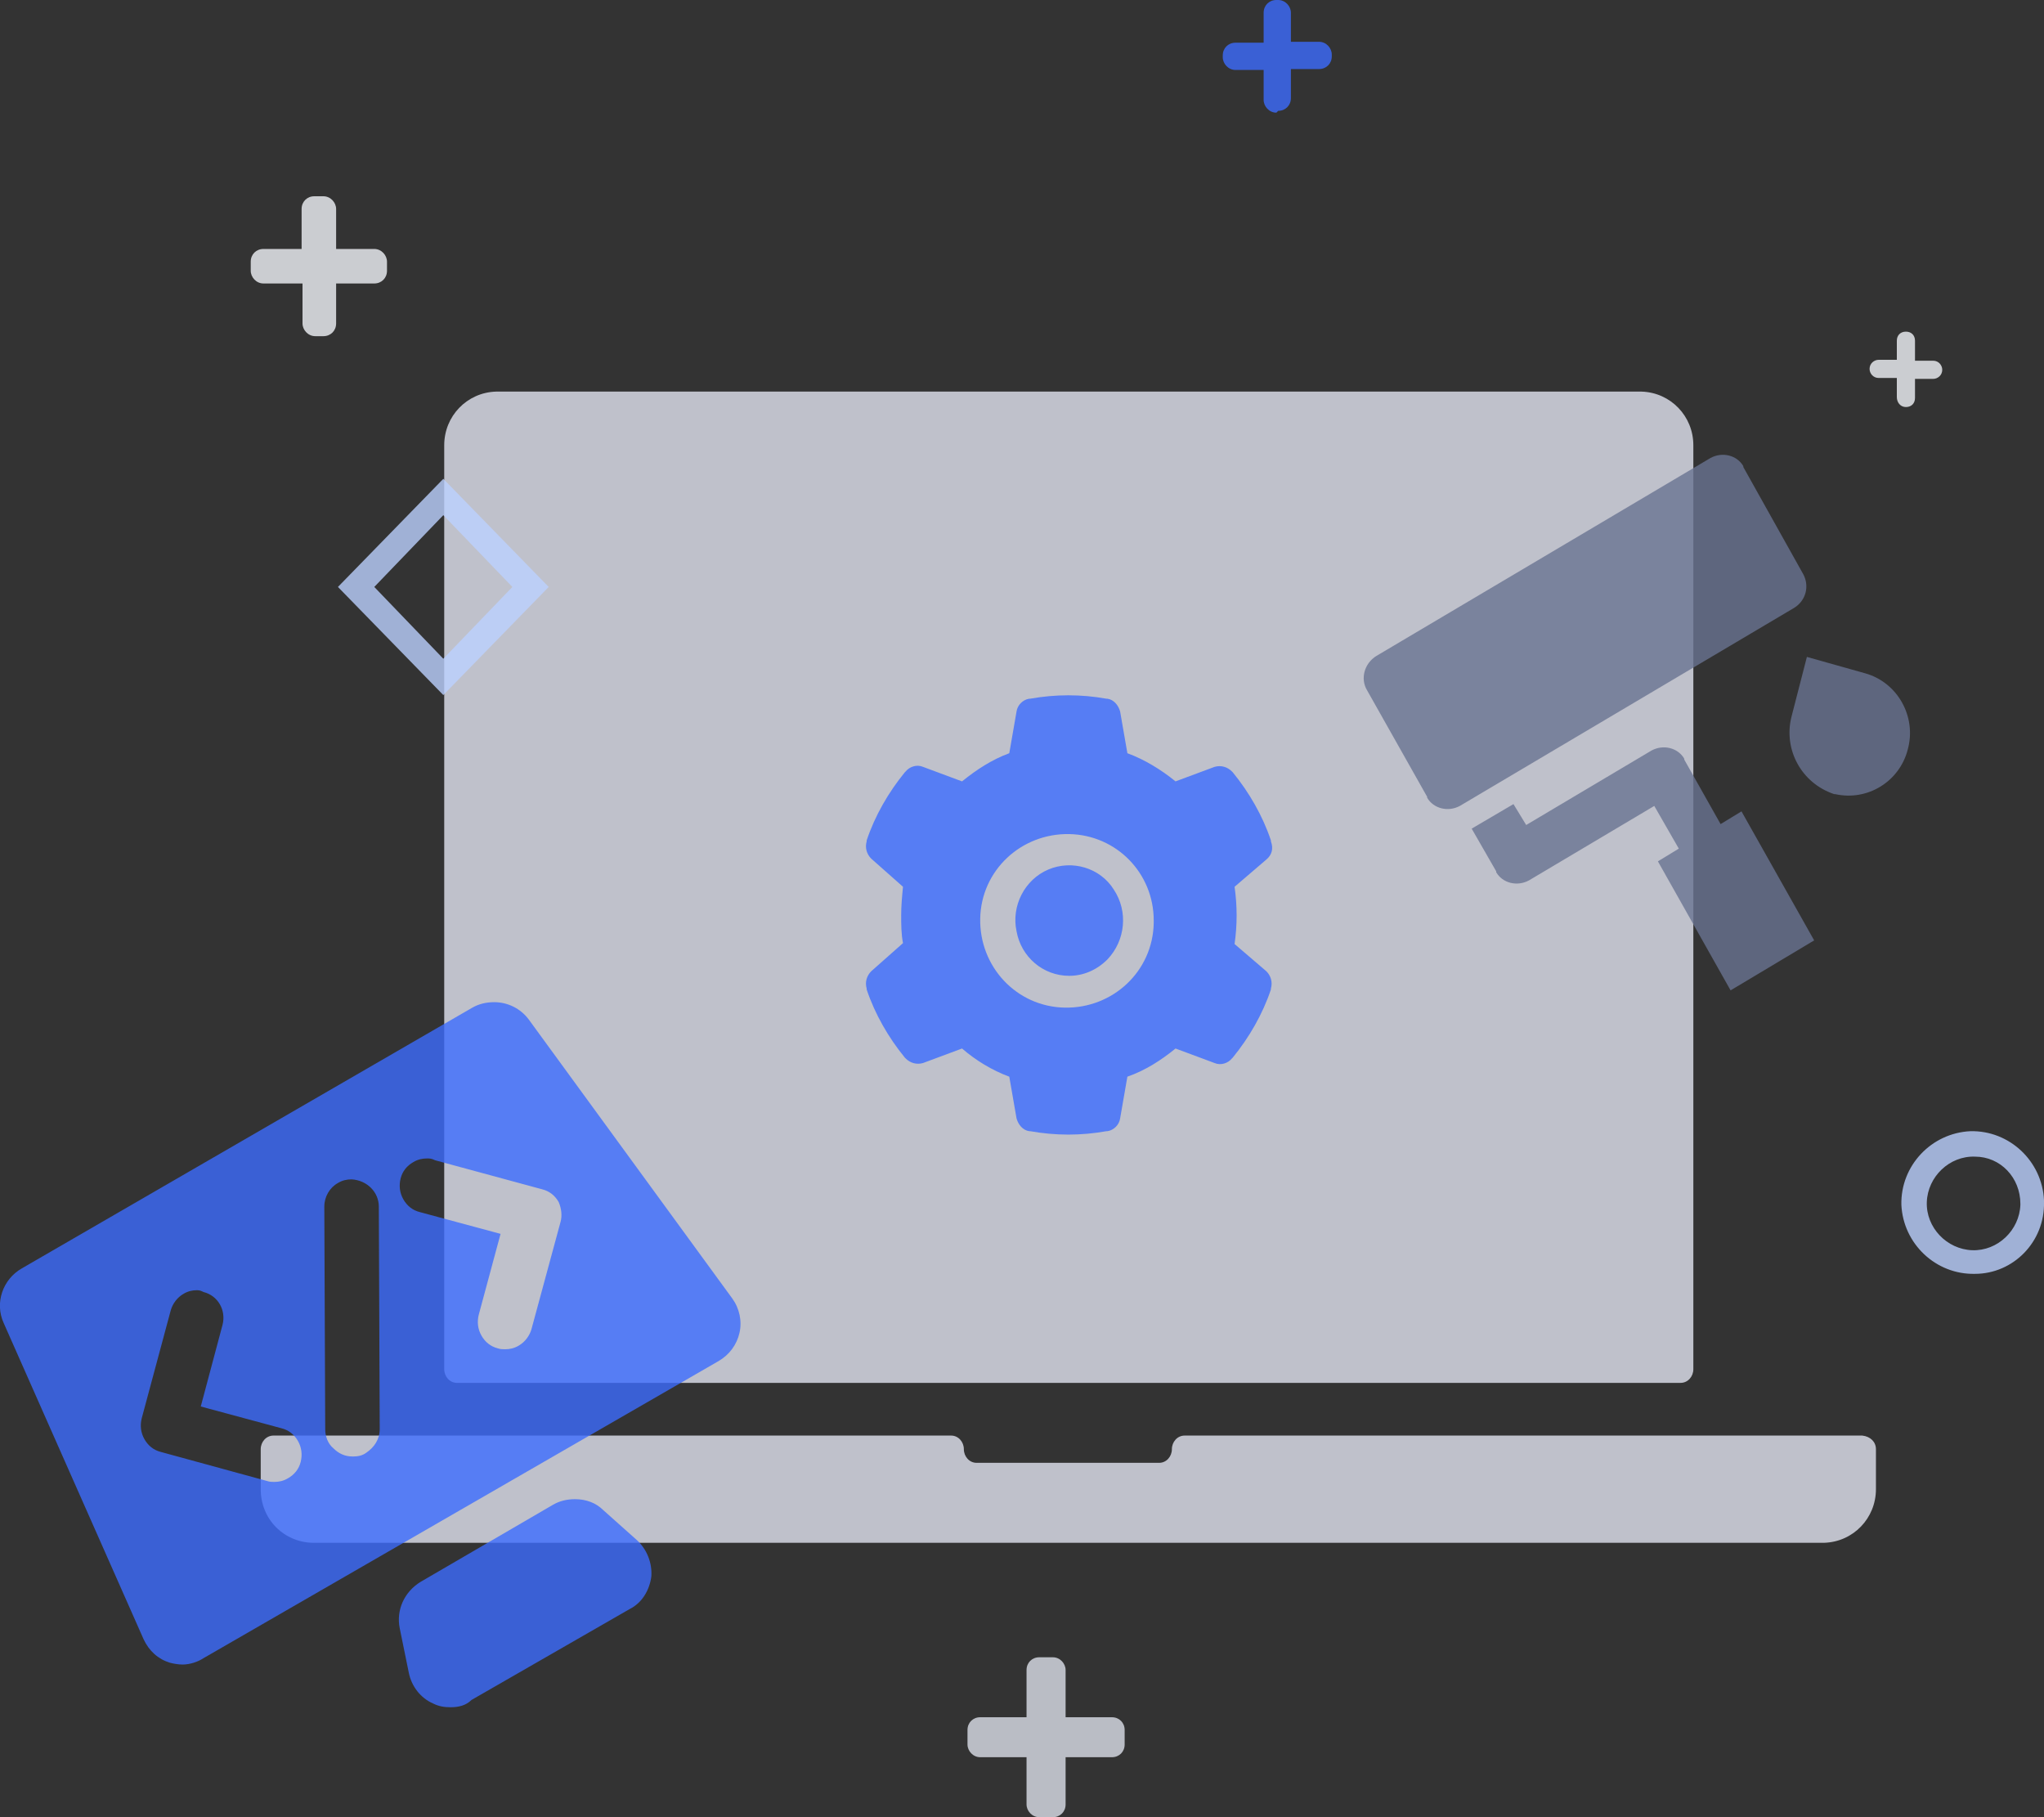 <?xml version="1.0" encoding="utf-8"?>
<!-- Generator: Adobe Illustrator 26.0.0, SVG Export Plug-In . SVG Version: 6.00 Build 0)  -->
<svg version="1.1" id="图层_1" xmlns="http://www.w3.org/2000/svg" xmlns:xlink="http://www.w3.org/1999/xlink" x="0px" y="0px"
	 viewBox="0 0 225 200" style="enable-background:new 0 0 225 200;" xml:space="preserve">
<rect x="0" y="0" width="225" height="200" fill="#333333" stroke="none"/>
<style type="text/css">
	.st0{opacity:0.8;fill:#E2E5F1;enable-background:new    ;}
	.st1{opacity:0.8;fill:#3C6CFE;enable-background:new    ;}
	.st2{opacity:0.8;fill:#BCD0FF;enable-background:new    ;}
	.st3{opacity:0.8;fill:#DCE0EA;enable-background:new    ;}
	.st4{opacity:0.8;fill:#F1F3F8;enable-background:new    ;}
	.st5{opacity:0.8;fill:#697391;enable-background:new    ;}
</style>
<path class="st0" d="M186.4,49v101.7c0,0.8-0.6,1.5-1.4,1.5H50.3c-0.8,0-1.4-0.7-1.4-1.5V49c0-3.2,2.5-5.8,5.7-5.9c0,0,0,0,0,0
	h126.1C183.9,43.2,186.4,45.8,186.4,49C186.4,49,186.4,49,186.4,49L186.4,49z M206.5,159.5v4.4c0,3.2-2.5,5.8-5.7,5.9c0,0,0,0,0,0
	H34.5c-1.5,0-3-0.6-4.1-1.7c-1.1-1.1-1.7-2.6-1.7-4.2v-4.4c0-0.8,0.6-1.5,1.4-1.5h74.6c0.8,0,1.4,0.7,1.4,1.5c0,0.8,0.6,1.5,1.4,1.5
	h20.1c0.8,0,1.4-0.7,1.4-1.5c0-0.8,0.6-1.5,1.4-1.5h74.6C205.9,158.1,206.5,158.7,206.5,159.5L206.5,159.5z"/>
<path class="st1" d="M117.7,107.4c-2.9,0-5.3-2.1-5.8-4.9c-0.6-2.8,0.9-5.7,3.5-6.8c2.6-1.1,5.7-0.2,7.2,2.2
	c1.6,2.4,1.3,5.6-0.7,7.7C120.7,106.8,119.2,107.4,117.7,107.4L117.7,107.4z M139.4,94.6l-3.5,3c0.3,2.1,0.3,4.2,0,6.3l3.5,3
	c0.5,0.5,0.7,1.2,0.5,1.9l0,0.1c-0.9,2.7-2.4,5.3-4.2,7.5l-0.1,0.1c-0.4,0.5-1.2,0.8-1.9,0.5l-4.3-1.6c-1.6,1.3-3.3,2.4-5.3,3.1
	l-0.8,4.6c-0.1,0.7-0.7,1.3-1.4,1.4l-0.1,0c-2.8,0.5-5.6,0.5-8.4,0l-0.1,0c-0.7-0.1-1.2-0.7-1.4-1.4l-0.8-4.6
	c-1.9-0.7-3.7-1.8-5.2-3.1l-4.3,1.6c-0.7,0.2-1.4,0-1.9-0.5l-0.1-0.1c-1.8-2.2-3.3-4.8-4.2-7.5l0-0.1c-0.2-0.7,0-1.4,0.5-1.9
	l3.5-3.1c-0.2-1-0.2-2.1-0.2-3.1c0-1,0.1-2.1,0.2-3.1l-3.5-3.1c-0.5-0.5-0.7-1.2-0.5-1.9l0-0.1c0.9-2.7,2.4-5.3,4.2-7.5l0.1-0.1
	c0.4-0.5,1.2-0.8,1.9-0.5l4.3,1.6c1.6-1.3,3.3-2.4,5.2-3.1l0.8-4.6c0.1-0.7,0.7-1.3,1.4-1.4l0.1,0c2.8-0.5,5.6-0.5,8.4,0l0.1,0
	c0.7,0.1,1.2,0.7,1.4,1.4l0.8,4.6c1.9,0.7,3.7,1.8,5.3,3.1l4.3-1.6c0.7-0.2,1.4,0,1.9,0.5l0.1,0.1c1.8,2.2,3.3,4.8,4.2,7.5l0,0.1
	C140.2,93.4,140,94.1,139.4,94.6L139.4,94.6z M117.7,91.8c-5.3-0.1-9.7,4-9.8,9.3c-0.1,5.3,4,9.7,9.3,9.8c5.3,0.1,9.7-4,9.8-9.3
	c0-0.1,0-0.2,0-0.3C127,96.1,122.9,91.9,117.7,91.8z"/>
<path class="st2" d="M217.4,140.2c-4.3,0.1-7.9-3.3-8.1-7.6c-0.1-4.3,3.3-7.9,7.6-8.1c4.3-0.1,7.9,3.3,8.1,7.6c0,0.1,0,0.1,0,0.2
	C225.1,136.7,221.6,140.2,217.4,140.2z M217.4,127.3c-2.8-0.1-5.2,2.2-5.3,5c-0.1,2.8,2.2,5.2,5,5.3c2.8,0.1,5.2-2.2,5.3-5
	c0,0,0-0.1,0-0.1C222.4,129.6,220.2,127.3,217.4,127.3C217.4,127.3,217.4,127.3,217.4,127.3z"/>
<path class="st2" d="M48.8,76.5L37.2,64.6l11.6-11.9l11.6,11.9L48.8,76.5z M41.2,64.6l7.6,7.9l7.6-7.9l-7.6-7.9L41.2,64.6z"/>
<path class="st1" d="M140.5,12.4c-0.8,0-1.4-0.7-1.4-1.4c0,0,0,0,0,0V7.7H136c-0.8,0-1.4-0.7-1.4-1.4c0,0,0,0,0,0V6.1
	c0-0.8,0.6-1.4,1.4-1.4c0,0,0,0,0,0h3.1V1.4c0-0.8,0.6-1.4,1.4-1.4c0,0,0,0,0,0h0.2c0.8,0,1.4,0.7,1.4,1.4c0,0,0,0,0,0v3.2h3.1
	c0.8,0,1.4,0.7,1.4,1.4c0,0,0,0,0,0v0.2c0,0.8-0.6,1.4-1.4,1.4c0,0,0,0,0,0h-3.1v3.2c0,0.8-0.6,1.4-1.4,1.4c0,0,0,0,0,0L140.5,12.4z
	"/>
<path class="st3" d="M114.4,200c-0.8,0-1.4-0.7-1.4-1.4c0,0,0,0,0,0v-5.2h-5.1c-0.8,0-1.4-0.7-1.4-1.4c0,0,0,0,0,0v-1.6
	c0-0.8,0.6-1.4,1.4-1.4c0,0,0,0,0,0h5.1v-5.2c0-0.8,0.6-1.4,1.4-1.4c0,0,0,0,0,0h1.5c0.8,0,1.4,0.7,1.4,1.4c0,0,0,0,0,0v5.2h5.1
	c0.8,0,1.4,0.6,1.4,1.4c0,0,0,0,0,0v1.6c0,0.8-0.6,1.4-1.4,1.4c0,0,0,0,0,0h-5.1v5.2c0,0.8-0.6,1.4-1.4,1.4c0,0,0,0,0,0L114.4,200z"
	/>
<path class="st4" d="M34.7,37c-0.8,0-1.4-0.7-1.4-1.4c0,0,0,0,0,0v-4.4H29c-0.8,0-1.4-0.7-1.4-1.4c0,0,0,0,0,0v-1
	c0-0.8,0.6-1.4,1.4-1.4h4.2v-4.4c0-0.8,0.6-1.4,1.4-1.4c0,0,0,0,0,0h1c0.8,0,1.4,0.7,1.4,1.4c0,0,0,0,0,0v4.4h4.2
	c0.8,0,1.4,0.7,1.4,1.4c0,0,0,0,0,0v1c0,0.8-0.6,1.4-1.4,1.4c0,0,0,0,0,0H37v4.4c0,0.8-0.6,1.4-1.4,1.4c0,0,0,0,0,0L34.7,37z"/>
<path class="st4" d="M208.8,43.7v-2.1h-2c-0.6,0-1-0.5-1-1c0-0.6,0.5-1,1-1h2v-2.1c0-0.6,0.4-1,1-1c0.6,0,1,0.4,1,1c0,0,0,0,0,0.1
	v2.1h2c0.6,0,1,0.5,1,1c0,0.6-0.5,1-1,1h-2v2.1c0,0.6-0.4,1-1,1S208.8,44.3,208.8,43.7C208.8,43.7,208.8,43.7,208.8,43.7z"/>
<path class="st5" d="M151.5,72.2l36.8-21.8c1.3-0.7,2.9-0.3,3.6,0.9c0,0,0,0,0,0.1l6.6,11.8c0.7,1.3,0.3,2.9-1,3.7l-36.8,21.8
	c-1.3,0.7-2.9,0.3-3.6-0.9c0,0,0,0,0-0.1L150.5,76C149.7,74.7,150.2,73,151.5,72.2z M168,90.8l13.8-8.2c1.3-0.7,2.9-0.3,3.6,0.9
	c0,0,0,0,0,0.1l4,7.1l2.3-1.4l8,14.2l-9.2,5.5l-8-14.2l2.3-1.4l-2.7-4.7l-13.8,8.2c-1.3,0.7-2.9,0.3-3.6-0.9c0,0,0,0,0-0.1l-2.7-4.7
	l4.6-2.7L168,90.8L168,90.8z M197.2,78.9l1.7-6.6l6.4,1.8c3.6,1,5.7,4.8,4.7,8.4c-0.9,3.5-4.4,5.7-8,4.9c0,0-0.1,0-0.1,0
	C198.3,86.2,196.3,82.5,197.2,78.9L197.2,78.9z"/>
<path class="st1" d="M49.6,187.9c-0.7,0-1.3-0.1-1.9-0.4c-1.4-0.6-2.4-1.9-2.7-3.4l-1-4.9c-0.4-2,0.5-4,2.3-5.1l14.6-8.5
	c0.7-0.4,1.5-0.6,2.4-0.6c1.2,0,2.3,0.4,3.1,1.2l3.7,3.3c1.1,1,1.7,2.5,1.6,4c-0.2,1.5-1,2.9-2.4,3.6l-17.4,10
	C51.3,187.7,50.5,187.9,49.6,187.9L49.6,187.9z M20.1,183.2c-0.5,0-1-0.1-1.4-0.2c-1.3-0.4-2.3-1.3-2.9-2.6L0.4,145.6
	c-1-2.2-0.1-4.8,2-6L52,110.9c0.7-0.4,1.5-0.6,2.4-0.6c1.5,0,2.9,0.7,3.8,1.9l22.4,30.7c0.8,1.1,1.1,2.5,0.8,3.8
	c-0.3,1.3-1.1,2.4-2.3,3.1l-56.7,32.7C21.8,182.9,20.9,183.2,20.1,183.2L20.1,183.2z M21.7,142c-0.5,0-1,0.1-1.5,0.4
	c-0.7,0.4-1.2,1.1-1.4,1.8l-3.2,11.9c-0.2,0.8-0.1,1.6,0.3,2.3c0.4,0.7,1,1.2,1.8,1.4l11.7,3.2c0.3,0.1,0.5,0.1,0.8,0.1
	c0.5,0,1-0.1,1.5-0.4c0.7-0.4,1.2-1,1.4-1.8c0.2-0.8,0.1-1.6-0.3-2.3c-0.4-0.7-1-1.2-1.8-1.4l-8.9-2.4l2.4-9
	c0.4-1.6-0.5-3.2-2.1-3.6C22.2,142.1,22,142,21.7,142L21.7,142z M38.7,129.8c-0.5,0-1,0.1-1.5,0.4c-0.9,0.5-1.5,1.5-1.5,2.6
	l0.1,24.5c0,0.8,0.3,1.6,0.9,2.1c0.6,0.6,1.3,0.9,2.1,0.9h0.1c0.5,0,1-0.1,1.4-0.4c0.9-0.6,1.5-1.5,1.5-2.6l-0.1-24.5
	C41.7,131.2,40.4,129.9,38.7,129.8L38.7,129.8z M47,127.5c-0.5,0-1,0.1-1.5,0.4c-0.7,0.4-1.2,1-1.4,1.8c-0.2,0.8-0.1,1.6,0.3,2.3
	c0.4,0.7,1,1.2,1.8,1.4l8.9,2.4l-2.4,8.9c-0.2,0.8-0.1,1.6,0.3,2.3c0.4,0.7,1,1.2,1.8,1.4c0.3,0.1,0.5,0.1,0.8,0.1
	c0.5,0,1-0.1,1.5-0.4c0.7-0.4,1.2-1.1,1.4-1.8l3.2-11.8c0.2-0.7,0.1-1.5-0.2-2.2l0,0c-0.4-0.7-1-1.2-1.8-1.4l-11.8-3.2
	C47.5,127.5,47.3,127.5,47,127.5L47,127.5z"/>
</svg>
